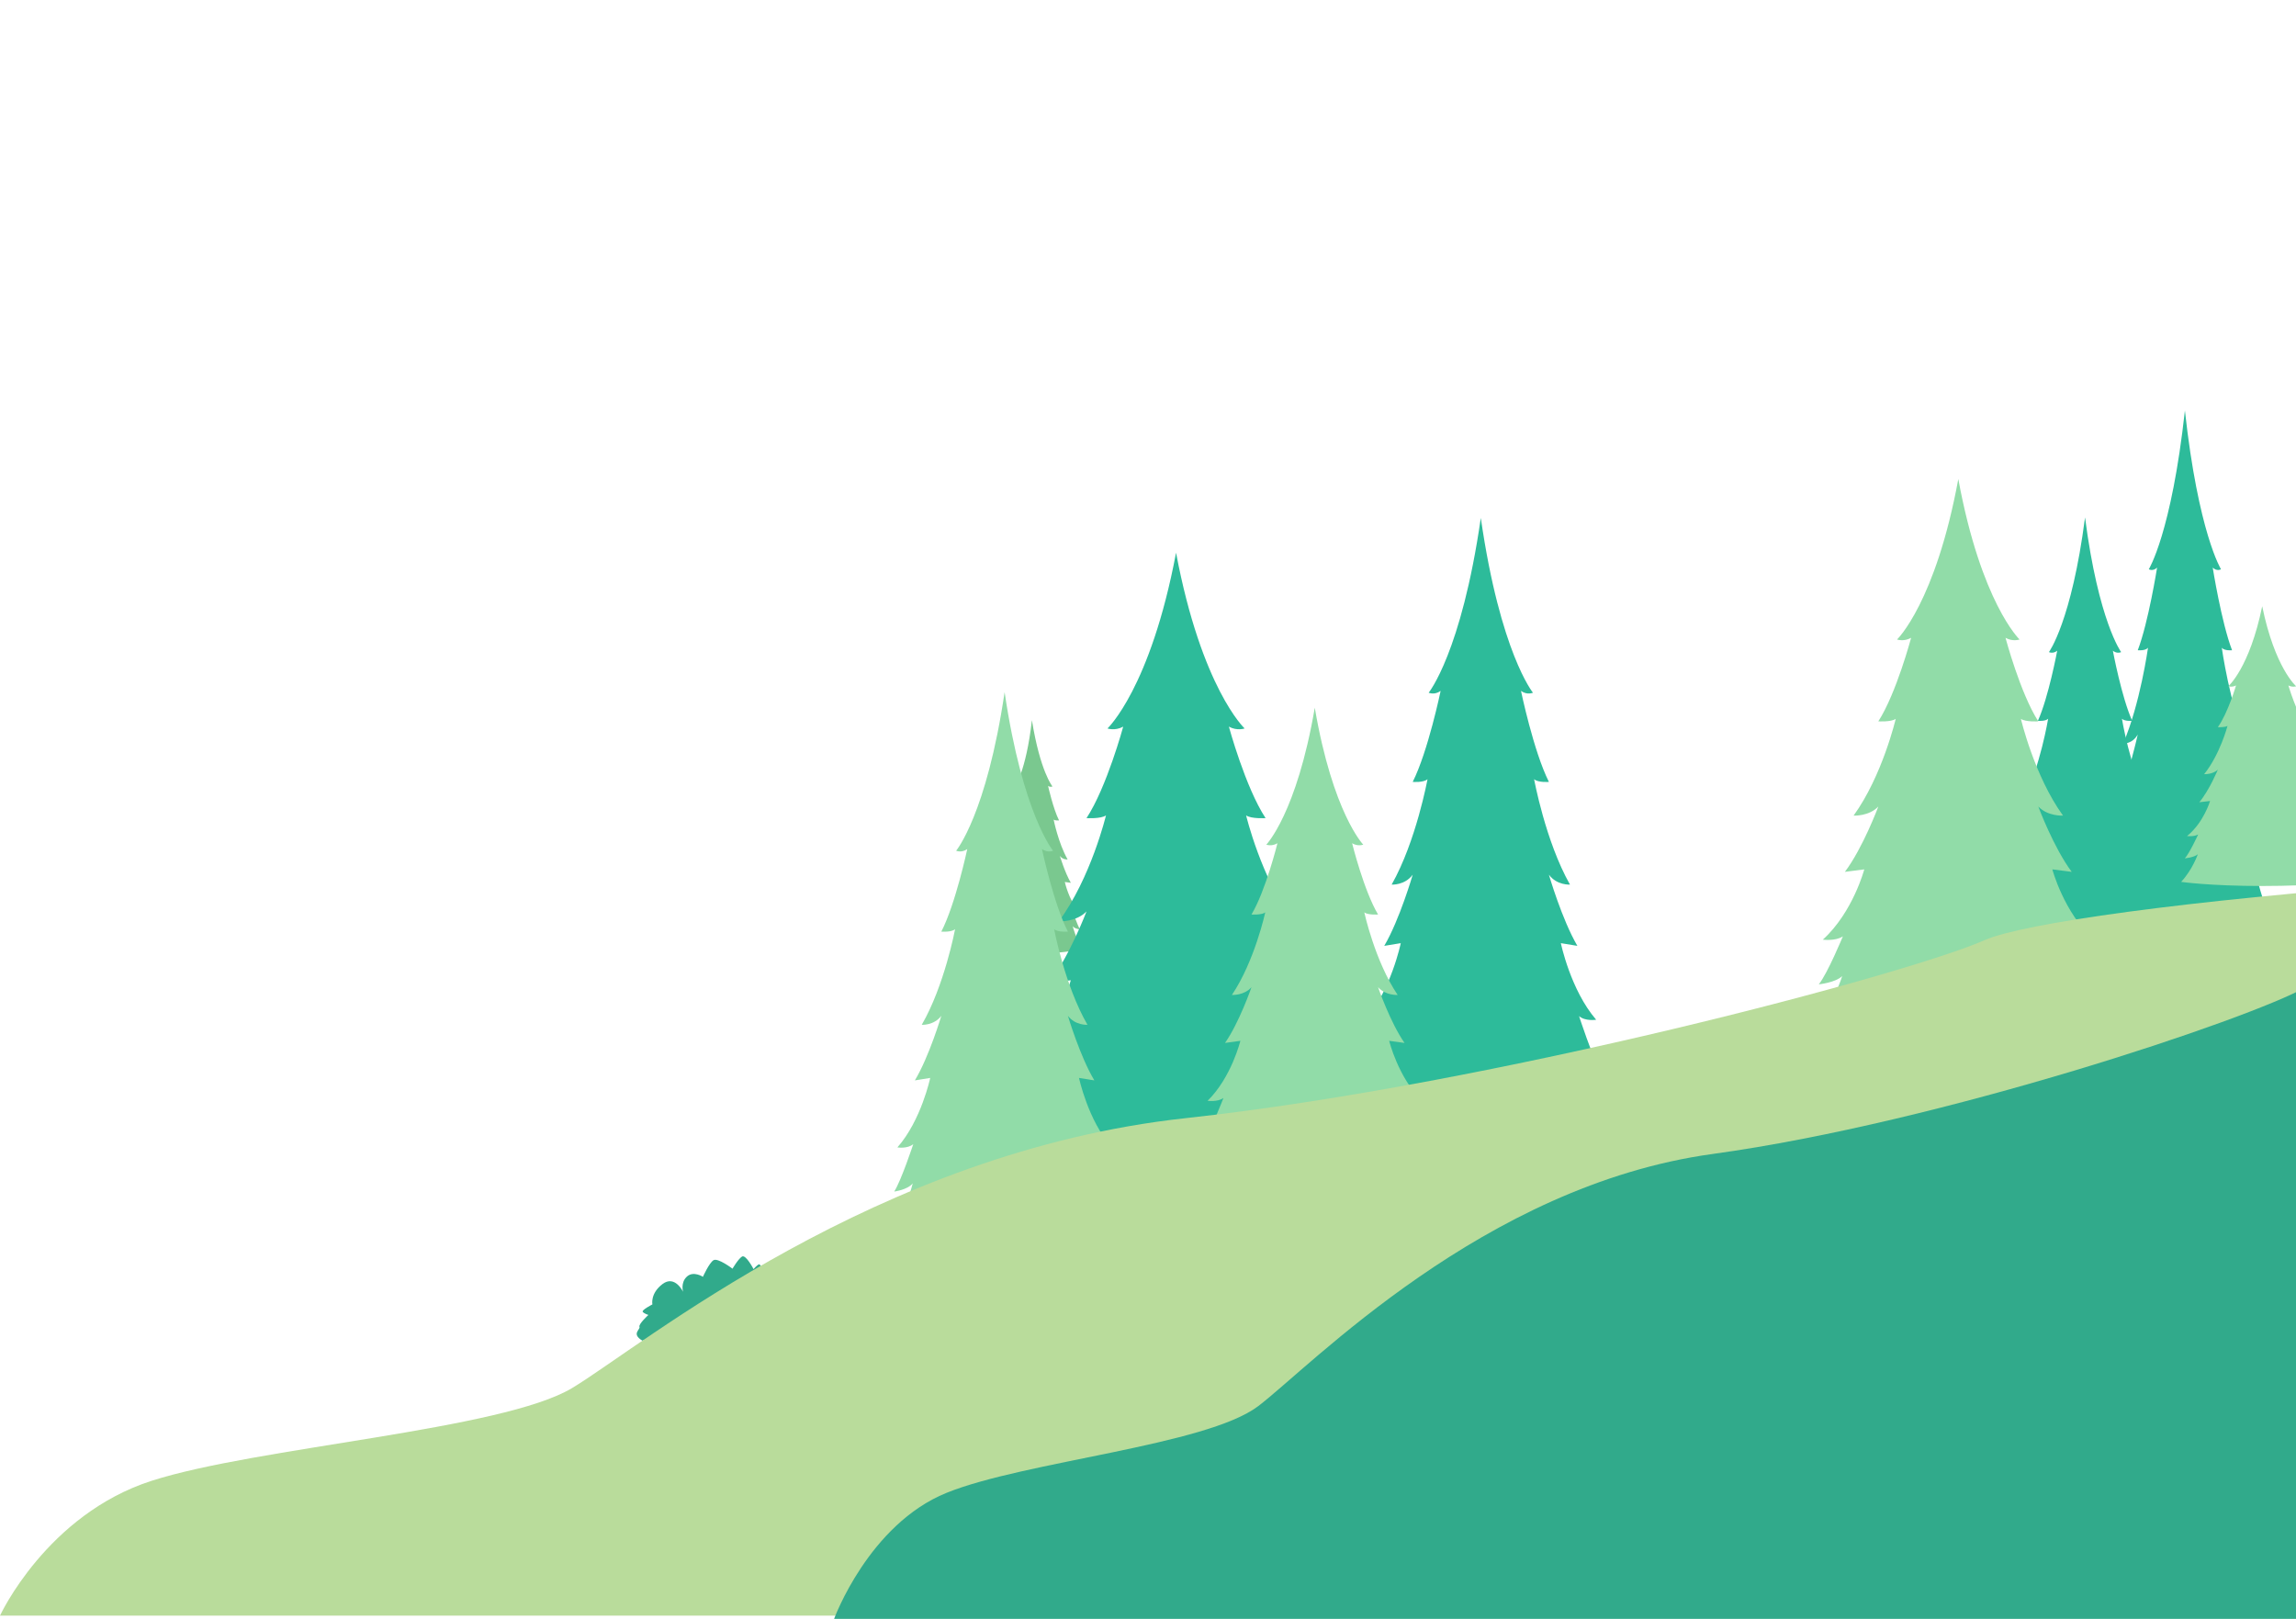 <svg width="353" height="249" viewBox="0 0 353 249" fill="none" xmlns="http://www.w3.org/2000/svg">
<g clip-path="url(#clip0_1_3595)">
<path d="M164.921 142.414C165.25 142.829 166.05 142.909 166.05 142.909C165.62 142.233 164.831 139.872 164.831 139.872C165.188 140.179 165.792 140.053 165.792 140.053C164.316 138.35 163.711 135.611 163.711 135.611L164.64 135.74C163.743 134.23 162.95 131.603 162.95 131.603C163.41 132.225 164.143 132.148 164.143 132.148C162.713 129.648 161.99 126.011 161.99 126.011C162.219 126.215 162.824 126.143 162.824 126.143C161.921 124.368 161.138 120.839 161.138 120.839C161.496 121.093 161.81 120.924 161.81 120.924C161.81 120.924 159.925 118.631 158.653 110.734C157.746 118.7 155.969 121.11 155.969 121.11C155.969 121.11 156.292 121.259 156.637 120.982C156.637 120.982 156.017 124.555 155.197 126.386C155.197 126.386 155.805 126.419 156.023 126.2C156.023 126.2 155.469 129.877 154.156 132.464C154.156 132.464 154.891 132.494 155.323 131.844C155.323 131.844 154.65 134.517 153.824 136.082L154.746 135.893C154.746 135.893 154.266 138.666 152.872 140.461C152.872 140.461 153.48 140.549 153.824 140.219C153.824 140.219 153.146 142.628 152.746 143.33C152.746 143.33 153.542 143.197 153.85 142.764C153.85 142.764 153.45 144.739 152.496 146.361C152.496 146.361 154.951 146.814 159.479 146.669C164.009 146.525 166.438 145.917 166.438 145.917C165.413 144.361 164.921 142.414 164.921 142.414Z" fill="#7AC88F"/>
<path d="M200.796 168.688C201.948 169.803 204.825 170.08 204.825 170.08C203.328 168.27 200.681 162.002 200.681 162.002C201.948 162.838 204.134 162.56 204.134 162.56C198.954 157.964 196.997 150.723 196.997 150.723L200.336 151.14C197.228 147.102 194.579 140.139 194.579 140.139C196.191 141.809 198.838 141.671 198.838 141.671C193.888 134.987 191.585 125.377 191.585 125.377C192.391 125.934 194.577 125.794 194.577 125.794C191.47 121.059 188.936 111.728 188.936 111.728C190.203 112.425 191.354 112.006 191.354 112.006C191.354 112.006 184.746 105.827 180.813 84.987C176.88 105.827 170.271 112.006 170.271 112.006C170.271 112.006 171.422 112.423 172.688 111.728C172.688 111.728 170.156 121.059 167.046 125.794C167.046 125.794 169.233 125.934 170.039 125.377C170.039 125.377 167.736 134.986 162.787 141.671C162.787 141.671 165.434 141.811 167.046 140.139C167.046 140.139 164.399 147.102 161.29 151.14L164.628 150.723C164.628 150.723 162.67 157.964 157.491 162.56C157.491 162.56 159.678 162.838 160.944 162.002C160.944 162.002 158.297 168.27 156.8 170.08C156.8 170.08 159.678 169.803 160.829 168.688C160.829 168.688 159.217 173.841 155.648 178.019C155.648 178.019 164.464 179.412 180.81 179.412C197.157 179.412 205.972 178.019 205.972 178.019C202.408 173.841 200.796 168.688 200.796 168.688Z" fill="#2DBB9A"/>
<path d="M242.863 162.888C243.739 163.997 245.928 164.273 245.928 164.273C244.79 162.472 242.776 156.238 242.776 156.238C243.739 157.069 245.403 156.793 245.403 156.793C241.463 152.221 239.975 145.019 239.975 145.019L242.515 145.435C240.152 141.418 238.137 134.491 238.137 134.491C239.362 136.154 241.377 136.014 241.377 136.014C237.612 129.366 235.862 119.807 235.862 119.807C236.474 120.362 238.137 120.224 238.137 120.224C235.774 115.514 233.847 106.232 233.847 106.232C234.81 106.925 235.685 106.509 235.685 106.509C235.685 106.509 230.659 100.364 227.668 79.635C224.677 100.364 219.652 106.509 219.652 106.509C219.652 106.509 220.527 106.925 221.49 106.232C221.49 106.232 219.563 115.513 217.199 120.224C217.199 120.224 218.862 120.362 219.475 119.807C219.475 119.807 217.725 129.366 213.96 136.014C213.96 136.014 215.973 136.153 217.199 134.491C217.199 134.491 215.186 141.418 212.822 145.435L215.362 145.019C215.362 145.019 213.874 152.221 209.934 156.793C209.934 156.793 211.596 157.069 212.561 156.238C212.561 156.238 210.546 162.472 209.408 164.273C209.408 164.273 211.598 163.995 212.473 162.888C212.473 162.888 211.248 168.014 208.533 172.17C208.533 172.17 215.237 173.555 227.67 173.555C240.103 173.555 246.806 172.17 246.806 172.17C244.09 168.014 242.863 162.888 242.863 162.888Z" fill="#2DBB9A"/>
<path d="M331.087 143.71C331.694 144.564 333.209 144.777 333.209 144.777C332.421 143.389 331.027 138.586 331.027 138.586C331.694 139.227 332.845 139.013 332.845 139.013C330.117 135.491 329.086 129.94 329.086 129.94L330.845 130.261C329.208 127.166 327.814 121.828 327.814 121.828C328.663 123.109 330.057 123.003 330.057 123.003C327.45 117.879 326.238 110.513 326.238 110.513C326.662 110.94 327.815 110.834 327.815 110.834C326.178 107.204 324.844 100.054 324.844 100.054C325.51 100.588 326.117 100.267 326.117 100.267C326.117 100.267 322.637 95.532 320.566 79.56C318.495 95.532 315.015 100.267 315.015 100.267C315.015 100.267 315.622 100.588 316.288 100.054C316.288 100.054 314.954 107.206 313.317 110.834C313.317 110.834 314.469 110.94 314.892 110.513C314.892 110.513 313.679 117.879 311.074 123.003C311.074 123.003 312.468 123.109 313.317 121.828C313.317 121.828 311.923 127.166 310.286 130.261L312.044 129.94C312.044 129.94 311.014 135.491 308.285 139.013C308.285 139.013 309.437 139.227 310.105 138.586C310.105 138.586 308.711 143.389 307.923 144.777C307.923 144.777 309.438 144.564 310.045 143.71C310.045 143.71 309.196 147.66 307.316 150.863C307.316 150.863 311.958 151.93 320.568 151.93C329.175 151.93 333.817 150.863 333.817 150.863C331.936 147.66 331.087 143.71 331.087 143.71Z" fill="#2DBB9A"/>
<path d="M346.441 138.722C347.047 139.728 348.563 139.979 348.563 139.979C347.775 138.344 346.381 132.684 346.381 132.684C347.047 133.44 348.199 133.188 348.199 133.188C345.47 129.038 344.44 122.496 344.44 122.496L346.198 122.874C344.561 119.226 343.167 112.936 343.167 112.936C344.016 114.446 345.41 114.32 345.41 114.32C342.803 108.282 341.592 99.602 341.592 99.602C342.015 100.106 343.169 99.98 343.169 99.98C341.532 95.704 340.197 87.276 340.197 87.276C340.864 87.905 341.47 87.527 341.47 87.527C341.47 87.527 337.991 81.948 335.92 63.124C333.848 81.948 330.369 87.527 330.369 87.527C330.369 87.527 330.975 87.905 331.642 87.276C331.642 87.276 330.307 95.704 328.671 99.98C328.671 99.98 329.822 100.106 330.246 99.602C330.246 99.602 329.033 108.282 326.427 114.32C326.427 114.32 327.821 114.446 328.671 112.936C328.671 112.936 327.276 119.226 325.639 122.874L327.398 122.496C327.398 122.496 326.367 129.038 323.639 133.188C323.639 133.188 324.79 133.44 325.458 132.684C325.458 132.684 324.064 138.344 323.276 139.979C323.276 139.979 324.792 139.728 325.398 138.722C325.398 138.722 324.549 143.376 322.67 147.15C322.67 147.15 327.312 148.408 335.921 148.408C344.529 148.408 349.171 147.15 349.171 147.15C347.29 143.376 346.441 138.722 346.441 138.722Z" fill="#2DBB9A"/>
<path d="M216.266 174.033C217.08 174.901 219.115 175.119 219.115 175.119C218.057 173.708 216.185 168.825 216.185 168.825C217.08 169.476 218.626 169.259 218.626 169.259C214.964 165.679 213.581 160.036 213.581 160.036L215.941 160.361C213.744 157.215 211.872 151.79 211.872 151.79C213.011 153.092 214.883 152.983 214.883 152.983C211.384 147.775 209.756 140.288 209.756 140.288C210.326 140.722 211.872 140.613 211.872 140.613C209.675 136.924 207.884 129.655 207.884 129.655C208.779 130.197 209.593 129.871 209.593 129.871C209.593 129.871 204.922 125.057 202.141 108.821C199.361 125.057 194.69 129.871 194.69 129.871C194.69 129.871 195.504 130.197 196.399 129.655C196.399 129.655 194.608 136.924 192.411 140.613C192.411 140.613 193.957 140.722 194.527 140.288C194.527 140.288 192.899 147.775 189.4 152.983C189.4 152.983 191.272 153.092 192.411 151.79C192.411 151.79 190.539 157.215 188.342 160.361L190.702 160.036C190.702 160.036 189.319 165.679 185.657 169.259C185.657 169.259 187.203 169.476 188.098 168.825C188.098 168.825 186.226 173.708 185.168 175.119C185.168 175.119 187.203 174.902 188.017 174.033C188.017 174.033 186.877 178.048 184.354 181.304C184.354 181.304 190.585 182.389 202.141 182.389C213.697 182.389 219.929 181.304 219.929 181.304C217.406 178.048 216.266 174.033 216.266 174.033Z" fill="#91DCA8"/>
<path d="M168.58 181.955C169.394 182.961 171.428 183.211 171.428 183.211C170.37 181.577 168.498 175.922 168.498 175.922C169.394 176.676 170.94 176.424 170.94 176.424C167.278 172.277 165.894 165.742 165.894 165.742L168.254 166.12C166.057 162.474 164.185 156.191 164.185 156.191C165.325 157.699 167.196 157.573 167.196 157.573C163.697 151.54 162.069 142.869 162.069 142.869C162.639 143.371 164.185 143.246 164.185 143.246C161.988 138.972 160.198 130.553 160.198 130.553C161.093 131.181 161.907 130.805 161.907 130.805C161.907 130.805 157.236 125.23 154.455 106.425C151.674 125.23 147.003 130.805 147.003 130.805C147.003 130.805 147.817 131.183 148.712 130.553C148.712 130.553 146.922 138.974 144.725 143.246C144.725 143.246 146.271 143.371 146.841 142.869C146.841 142.869 145.213 151.54 141.714 157.573C141.714 157.573 143.585 157.699 144.725 156.191C144.725 156.191 142.853 162.474 140.656 166.12L143.016 165.742C143.016 165.742 141.632 172.277 137.97 176.424C137.97 176.424 139.516 176.676 140.411 175.922C140.411 175.922 138.54 181.577 137.482 183.211C137.482 183.211 139.516 182.959 140.33 181.955C140.33 181.955 139.191 186.604 136.668 190.376C136.668 190.376 142.899 191.632 154.455 191.632C166.011 191.632 172.242 190.376 172.242 190.376C169.719 186.604 168.58 181.955 168.58 181.955Z" fill="#91DCA8"/>
<path d="M318.933 150.078C319.962 151.094 322.532 151.349 322.532 151.349C321.195 149.696 318.83 143.974 318.83 143.974C319.962 144.738 321.915 144.483 321.915 144.483C317.287 140.286 315.539 133.674 315.539 133.674L318.521 134.055C315.745 130.367 313.379 124.01 313.379 124.01C314.819 125.536 317.184 125.409 317.184 125.409C312.762 119.305 310.706 110.532 310.706 110.532C311.426 111.04 313.379 110.913 313.379 110.913C310.603 106.589 308.34 98.07 308.34 98.07C309.471 98.706 310.499 98.325 310.499 98.325C310.499 98.325 304.596 92.683 301.081 73.657C297.567 92.685 291.664 98.325 291.664 98.325C291.664 98.325 292.693 98.706 293.825 98.07C293.825 98.07 291.561 106.589 288.785 110.913C288.785 110.913 290.738 111.04 291.459 110.532C291.459 110.532 289.401 119.305 284.98 125.409C284.98 125.409 287.345 125.536 288.785 124.01C288.785 124.01 286.421 130.369 283.643 134.055L286.625 133.674C286.625 133.674 284.876 140.286 280.25 144.483C280.25 144.483 282.203 144.738 283.334 143.974C283.334 143.974 280.97 149.697 279.632 151.349C279.632 151.349 282.203 151.094 283.232 150.078C283.232 150.078 281.791 154.783 278.604 158.597C278.604 158.597 286.478 159.868 301.081 159.868C315.684 159.868 323.559 158.597 323.559 158.597C320.373 154.783 318.933 150.078 318.933 150.078Z" fill="#91DCA8"/>
<path d="M357.704 131.345C358.274 131.853 359.7 131.979 359.7 131.979C358.959 131.155 357.647 128.3 357.647 128.3C358.275 128.681 359.358 128.554 359.358 128.554C356.792 126.461 355.822 123.161 355.822 123.161L357.475 123.352C355.935 121.512 354.624 118.34 354.624 118.34C355.422 119.101 356.734 119.037 356.734 119.037C354.281 115.992 353.141 111.614 353.141 111.614C353.54 111.868 354.624 111.805 354.624 111.805C353.084 109.647 351.829 105.397 351.829 105.397C352.457 105.715 353.027 105.525 353.027 105.525C353.027 105.525 349.753 102.71 347.805 93.218C345.856 102.71 342.583 105.525 342.583 105.525C342.583 105.525 343.152 105.715 343.78 105.397C343.78 105.397 342.526 109.647 340.986 111.805C340.986 111.805 342.07 111.868 342.469 111.614C342.469 111.614 341.328 115.992 338.876 119.037C338.876 119.037 340.187 119.1 340.986 118.34C340.986 118.34 339.675 121.512 338.134 123.352L339.788 123.161C339.788 123.161 338.818 126.459 336.252 128.554C336.252 128.554 337.336 128.681 337.962 128.3C337.962 128.3 336.651 131.155 335.91 131.979C335.91 131.979 337.336 131.852 337.906 131.345C337.906 131.345 337.107 133.693 335.34 135.595C335.34 135.595 339.707 136.23 347.805 136.23C355.903 136.23 360.27 135.595 360.27 135.595C358.503 133.691 357.704 131.345 357.704 131.345Z" fill="#91DCA8"/>
<path d="M98.775 206.144L119.616 197.049C119.616 197.049 118.455 195.469 117.594 196.091C117.594 196.091 116.987 194.268 116.671 194.408C116.354 194.546 115.855 195.133 115.855 195.133C115.855 195.133 114.662 192.831 114.073 193.21C113.483 193.589 112.62 195.071 112.62 195.071C112.62 195.071 110.363 193.356 109.694 193.771C109.026 194.185 108.071 196.32 108.071 196.32C108.071 196.32 106.613 195.36 105.605 196.29C104.596 197.221 105.023 198.63 105.023 198.63C105.023 198.63 103.773 195.985 101.86 197.433C99.945 198.882 100.303 200.567 100.303 200.567C100.303 200.567 98.604 201.431 98.818 201.706C99.033 201.981 99.687 202.185 99.687 202.185C99.687 202.185 98.135 203.599 98.314 204.012C98.495 204.425 96.991 205.082 98.775 206.144Z" fill="#31AA8B"/>
<path d="M492.839 133.042C405.762 130.448 316.795 139.37 305.126 144.555C293.456 149.74 229.812 166.747 182.234 171.932C134.655 177.118 98.747 206.934 87.975 213.416C77.202 219.898 39.499 222.491 23.341 227.676C7.183 232.862 0 248.418 0 248.418H495.534L492.839 133.042Z" fill="#B9DC9B"/>
<path d="M493.537 141.084C428.995 138.661 363.052 146.998 354.401 151.844C345.752 156.69 298.577 172.585 263.312 177.433C228.046 182.279 201.431 210.146 193.446 216.205C185.462 222.263 157.514 224.686 145.538 229.533C133.561 234.379 128.237 248.919 128.237 248.919H495.531L493.537 141.084Z" fill="#31AA8B"/>
</g>
<defs>
<clipPath id="clip0_1_3595">
<rect width="353" height="249" fill="white"/>
</clipPath>
</defs>
</svg>
